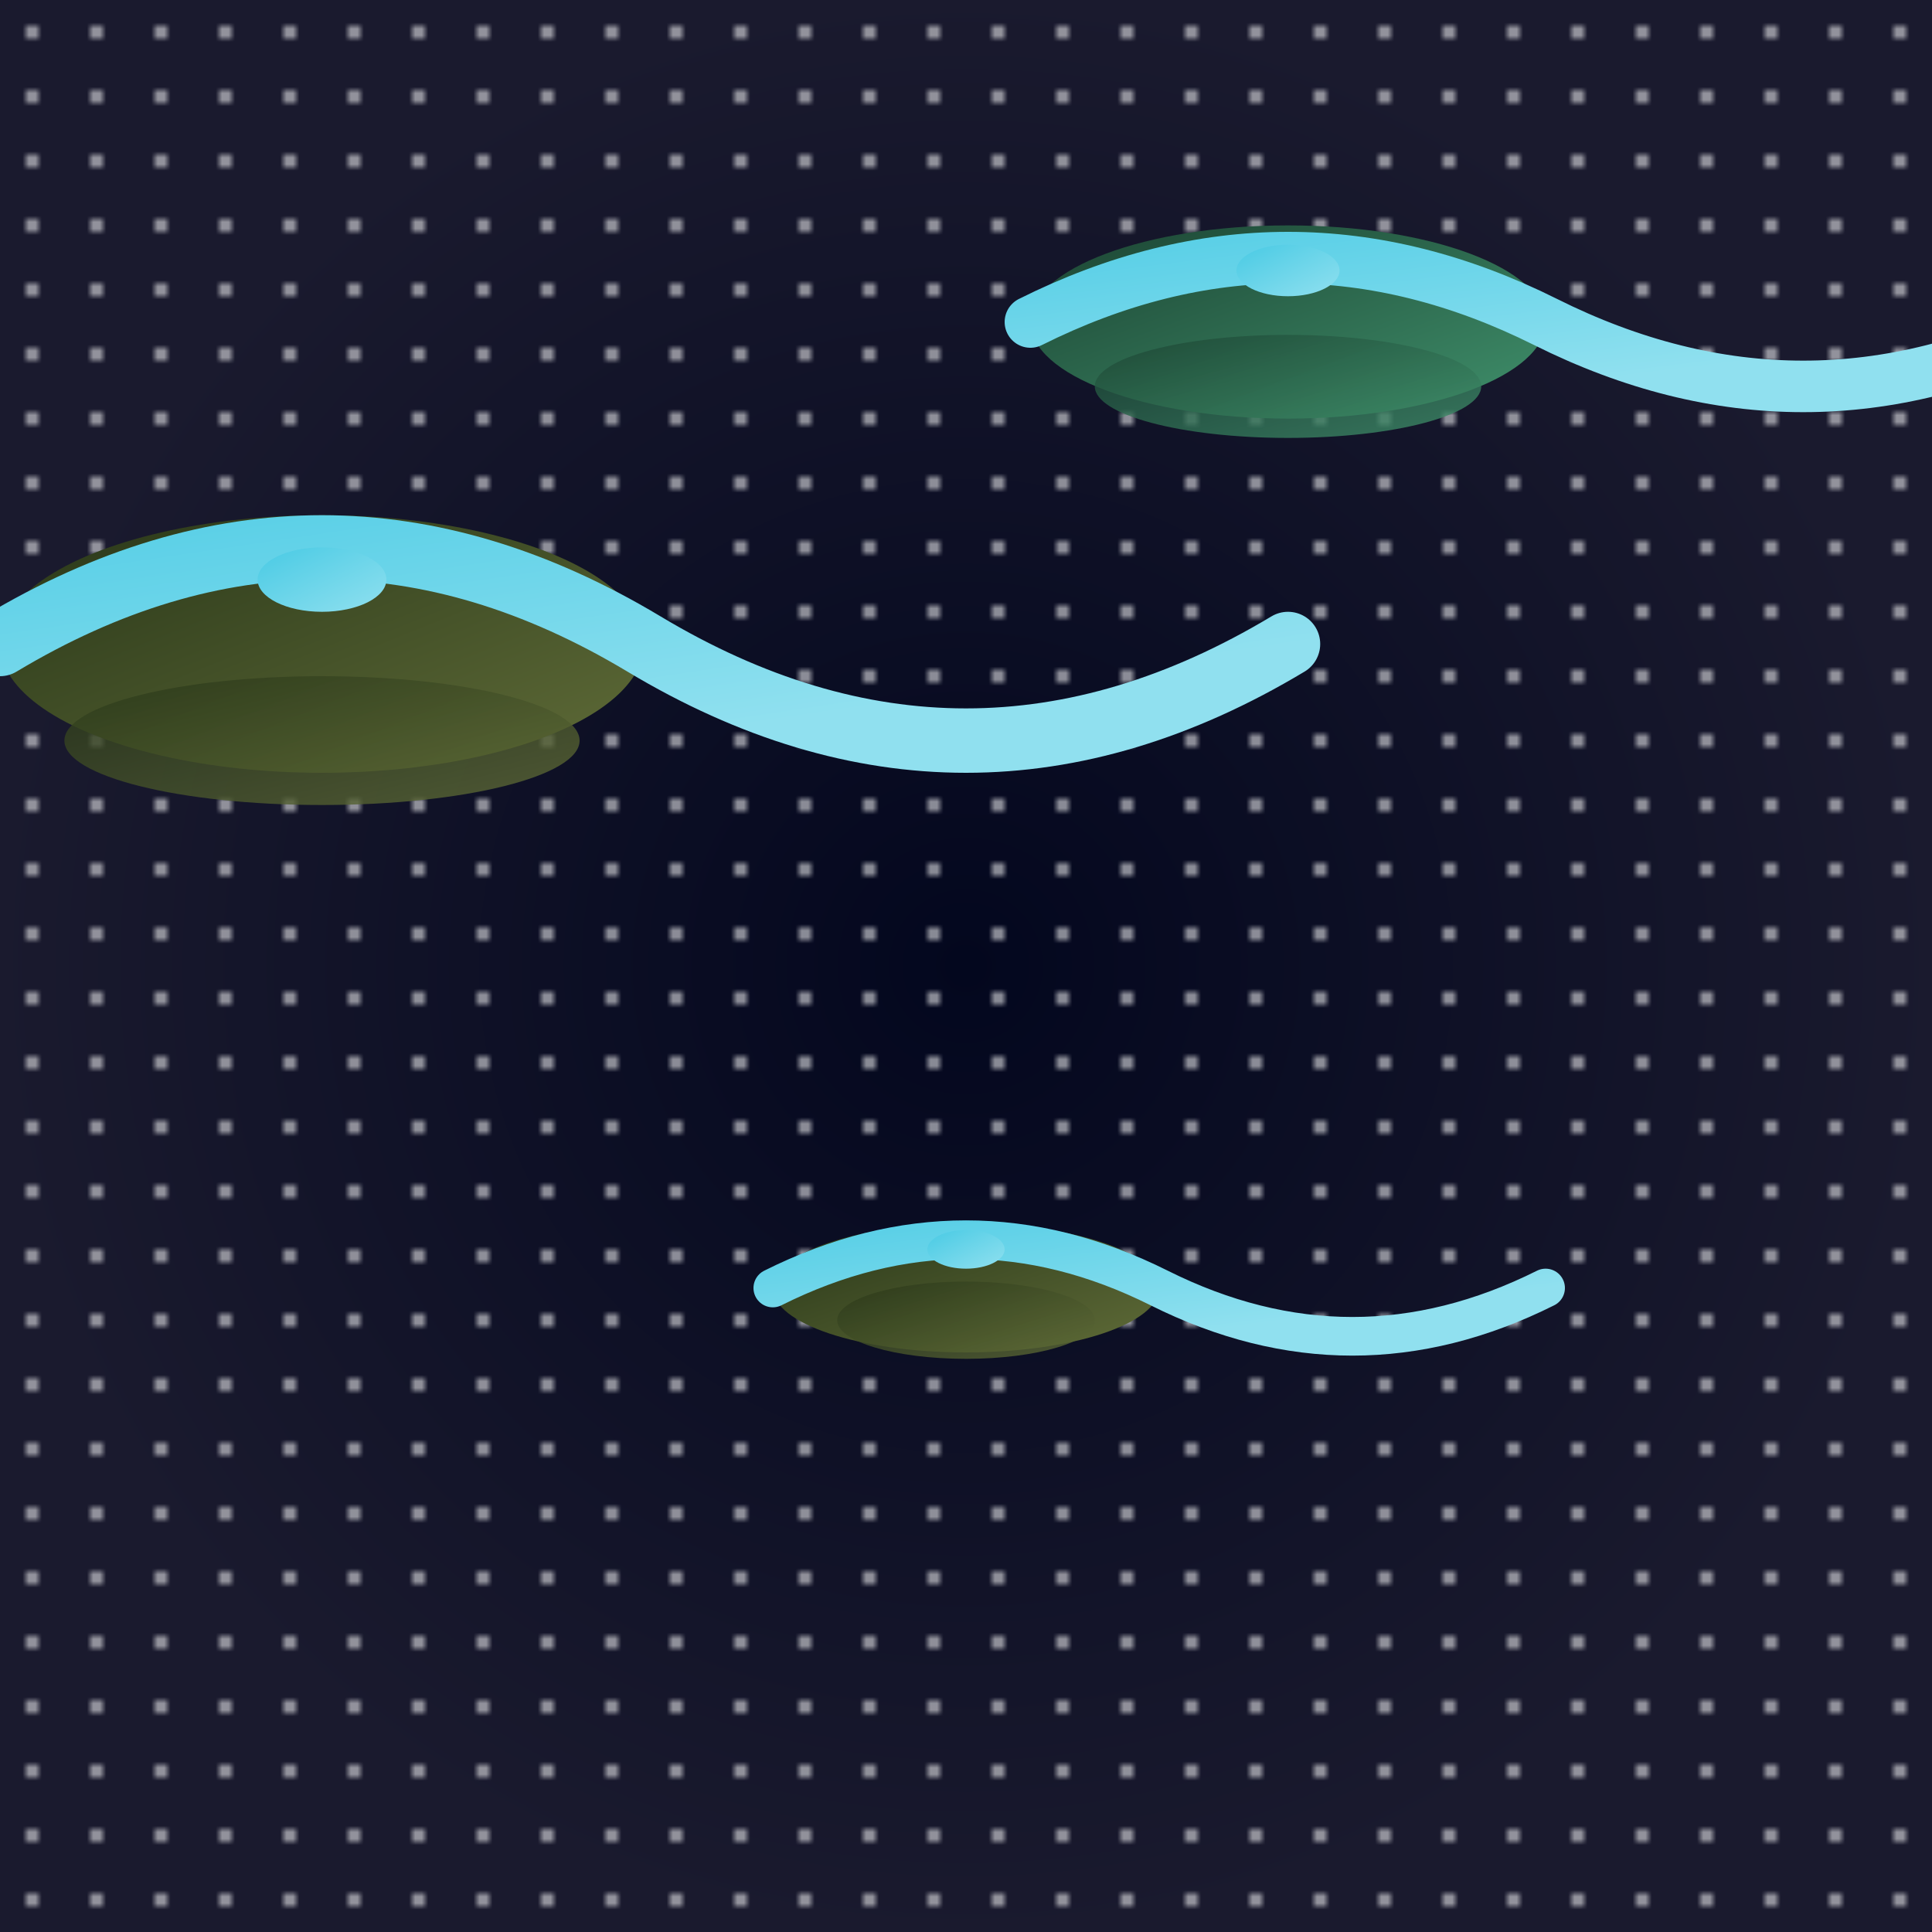 <svg viewBox="0 0 300 300" xmlns="http://www.w3.org/2000/svg">
  <defs>
    <radialGradient id="spaceGradient" cx="50%" cy="50%" r="50%" fx="50%" fy="50%">
      <stop offset="0%" stop-color="#03071e"/>
      <stop offset="100%" stop-color="#1a1a2e"/>
    </radialGradient>
    <linearGradient id="islandGradient1" x1="0%" y1="0%" x2="100%" y2="100%">
      <stop offset="0%" stop-color="#283618"/>
      <stop offset="100%" stop-color="#606c38"/>
    </linearGradient>
    <linearGradient id="islandGradient2" x1="0%" y1="0%" x2="100%" y2="100%">
      <stop offset="0%" stop-color="#1b4332"/>
      <stop offset="100%" stop-color="#40916c"/>
    </linearGradient>
    <linearGradient id="waterGradient" x1="0%" y1="0%" x2="100%" y2="100%">
      <stop offset="0%" stop-color="#48cae4"/>
      <stop offset="100%" stop-color="#90e0ef"/>
    </linearGradient>
    <pattern id="starPattern" x="0" y="0" width="10" height="10" patternUnits="userSpaceOnUse">
      <circle cx="5" cy="5" r="1" fill="#fff"/>
    </pattern>
  </defs>
  <rect width="300" height="300" fill="url(#spaceGradient)"/>
  <rect width="300" height="300" fill="url(#starPattern)" opacity="0.7"/>
  <g transform="translate(50, 100)">
    <ellipse cx="0" cy="0" rx="50" ry="20" fill="url(#islandGradient1)"/>
    <ellipse cx="0" cy="15" rx="40" ry="10" fill="url(#islandGradient1)" opacity="0.8"/>
    <path d="M-50,0 Q0,-30 50,0 T150,0" fill="transparent" stroke="url(#waterGradient)" stroke-width="10" stroke-linecap="round"/>
    <ellipse cx="0" cy="-10" rx="10" ry="5" fill="url(#waterGradient)"/>
  </g>
  <g transform="translate(200, 50)">
    <ellipse cx="0" cy="0" rx="40" ry="15" fill="url(#islandGradient2)"/>
    <ellipse cx="0" cy="10" rx="30" ry="8" fill="url(#islandGradient2)" opacity="0.8"/>
    <path d="M-40,0 Q0,-20 40,0 T120,0" fill="transparent" stroke="url(#waterGradient)" stroke-width="8" stroke-linecap="round"/>
    <ellipse cx="0" cy="-8" rx="8" ry="4" fill="url(#waterGradient)"/>
  </g>
  <g transform="translate(150, 200)">
    <ellipse cx="0" cy="0" rx="30" ry="10" fill="url(#islandGradient1)"/>
    <ellipse cx="0" cy="5" rx="20" ry="6" fill="url(#islandGradient1)" opacity="0.8"/>
    <path d="M-30,0 Q0,-15 30,0 T90,0" fill="transparent" stroke="url(#waterGradient)" stroke-width="6" stroke-linecap="round"/>
    <ellipse cx="0" cy="-6" rx="6" ry="3" fill="url(#waterGradient)"/>
  </g>
</svg>